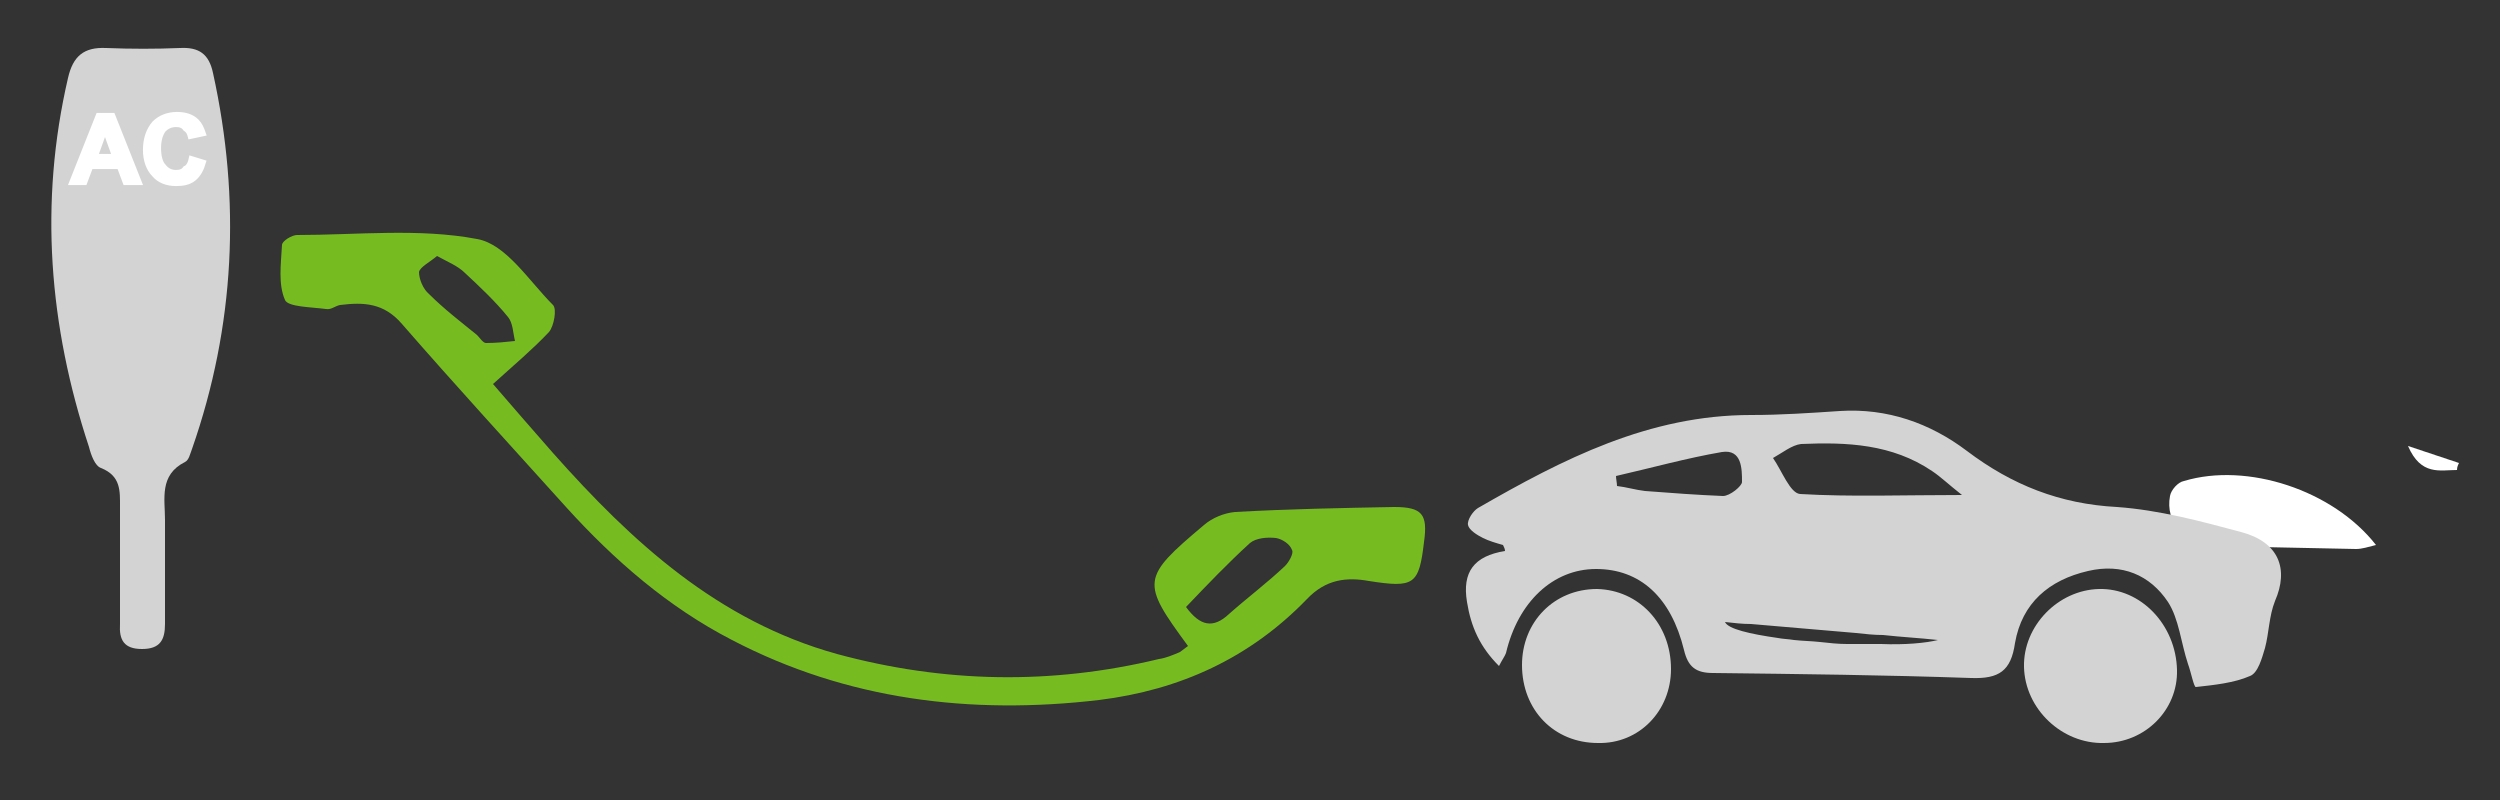 <?xml version="1.0" encoding="utf-8"?>
<!-- Generator: Adobe Illustrator 26.0.1, SVG Export Plug-In . SVG Version: 6.00 Build 0)  -->
<svg version="1.1" id="图层_1" xmlns="http://www.w3.org/2000/svg" xmlns:xlink="http://www.w3.org/1999/xlink" x="0px" y="0px"
	 viewBox="0 0 250 80" style="enable-background:new 0 0 250 80;" xml:space="preserve">
<rect x="0" y="0" width="250" height="80" fill="#333333" stroke="none"/>
<style type="text/css">
	.st0{fill:#FFFFFF;}
	.st1{fill:#D3D3D3;}
	.st2{fill:#76BC21;}
	.st3{fill:none;stroke:#FFFFFF;stroke-width:0.411;stroke-miterlimit:10;}
</style>
<path class="st0" d="M240.8,44.6c2.1,0.7,3.6,1.2,5.1,1.7c-0.1,0.2-0.2,0.4-0.2,0.7C244,47,242.1,47.6,240.8,44.6"/>
<path class="st0" d="M237.6,54.5c-0.8,0.2-1.4,0.4-2,0.4c-4.9-0.1-9.7-0.2-14.5-0.3c-2.6-0.1-4.6-2.4-4.1-5c0.1-0.6,0.8-1.4,1.4-1.5
	C224.7,46.2,233.3,49,237.6,54.5"/>
<path class="st1" d="M12,56.2c0-1.8,0-3.6,0-5.5c0-1.6,0.1-3.1-1.9-3.9c-0.6-0.2-1-1.3-1.2-2.1c-4-12.1-5-24.4-2.1-36.9
	c0.5-2.2,1.6-3.1,3.8-3c2.5,0.1,5,0.1,7.4,0c1.9-0.1,2.9,0.6,3.3,2.5c2.8,12.7,2.2,25.3-2.1,37.6c-0.2,0.5-0.3,1.1-0.7,1.3
	c-2.6,1.3-2,3.7-2,5.8c0,3.5,0,6.9,0,10.4c0,1.6-0.5,2.5-2.3,2.5S11.9,64,12,62.4C12,60.5,12,58.3,12,56.2L12,56.2z"/>
<path class="st1" d="M210.4,74.3c-4.2,0.1-7.9-3.4-8-7.6c-0.1-4.1,3.4-7.7,7.5-7.8c4.2-0.1,7.7,3.6,7.8,8.1
	C217.8,71,214.5,74.3,210.4,74.3"/>
<path class="st1" d="M167.1,66.9c0,4.2-3.2,7.5-7.3,7.4c-4.4,0-7.6-3.3-7.6-7.8c0-4.3,3.2-7.6,7.5-7.6
	C163.9,59,167.1,62.4,167.1,66.9"/>
<path class="st1" d="M224.1,53.2c-4.1-1.1-8.2-2.2-12.4-2.5c-5.7-0.3-10.5-2.2-15-5.6c-3.7-2.8-8-4.3-12.7-4c-3,0.2-5.9,0.4-8.9,0.4
	c-10.2,0-18.8,4.4-27.3,9.3c-0.5,0.3-1.1,1.2-1,1.7s0.9,1,1.5,1.3s1.3,0.5,2,0.7c0.1,0.2,0.2,0.4,0.2,0.6c-3.1,0.5-4.3,2.1-3.8,5.1
	c0.4,2.5,1.3,4.5,3.2,6.4c0.3-0.6,0.6-1,0.7-1.3c1.2-5.1,4.7-8.4,9-8.4c4.4,0,7.5,2.8,8.8,8.1c0.4,1.7,1.2,2.3,2.9,2.3
	c8.6,0.1,17.2,0.2,25.8,0.5c2.8,0.1,4-0.7,4.4-3.5c0.7-4,3.4-6.3,7.3-7.2c3.4-0.8,6.2,0.4,8,3.1c1.1,1.7,1.3,4.1,2,6.2
	c0.3,0.8,0.6,2.4,0.8,2.3c1.8-0.2,3.8-0.4,5.4-1.1c0.8-0.3,1.2-1.8,1.5-2.8c0.4-1.5,0.4-3.2,1-4.7C228.9,56.9,227.9,54.2,224.1,53.2
	 M164.5,49.1c-0.9-0.1-1.9-0.4-2.8-0.5c0-0.3-0.1-0.7-0.1-1c3.5-0.8,7.1-1.8,10.6-2.4c2-0.3,2,1.7,2,3c0,0.4-1.2,1.4-1.9,1.4
	C169.8,49.5,167.1,49.3,164.5,49.1 M188.1,64.4c-0.3,0-0.6,0-0.8,0c-0.6,0-1.1,0-1.7,0c-0.3,0-0.6,0-0.9,0c-0.9,0-1.8-0.1-2.7-0.2
	c-0.9-0.1-1.7-0.1-2.6-0.2c-0.6-0.1-1.1-0.1-1.6-0.2c-2.8-0.4-5-0.9-5.3-1.6c0.9,0.1,1.7,0.2,2.6,0.2c3.5,0.3,6.9,0.6,10.5,0.9
	c0.9,0.1,1.8,0.2,2.7,0.2c1.8,0.2,3.7,0.3,5.5,0.5C192.6,64.3,190.5,64.5,188.1,64.4 M180,49.4c-1-0.1-1.8-2.3-2.7-3.6
	c0.9-0.5,1.9-1.3,2.8-1.4c4.6-0.2,9.1,0,13.1,2.7c0.9,0.6,1.6,1.3,3,2.4C190.3,49.5,185.1,49.7,180,49.4"/>
<path class="st2" d="M139.4,50.7c-5.3,0.1-10.6,0.2-15.9,0.5c-1.1,0.1-2.3,0.6-3.1,1.3c-6.3,5.3-6.3,5.7-1.6,12.1
	c-0.3,0.2-0.5,0.4-0.8,0.6c-0.7,0.3-1.4,0.6-2.1,0.7c-10.8,2.6-21.5,2.4-32.2-0.5c-11.9-3.3-20.5-11.2-28.4-20.1
	c-2.1-2.4-4.2-4.8-6-6.9c2.1-1.9,4-3.5,5.6-5.2c0.5-0.6,0.8-2.3,0.4-2.7c-2.4-2.4-4.7-6.1-7.6-6.6c-5.8-1.1-12-0.4-18-0.4
	c-0.5,0-1.5,0.6-1.5,1c-0.1,1.9-0.4,3.9,0.3,5.5c0.3,0.7,2.6,0.7,4.1,0.9c0.5,0.1,0.9-0.3,1.4-0.4c2.4-0.3,4.4-0.2,6.2,1.9
	c5.4,6.2,10.9,12.2,16.4,18.3c4.8,5.3,10.2,10,16.6,13.3c11.5,6,23.9,7.5,36.7,6c8.1-1,15.1-4.2,20.8-10.1c1.9-2,4-2.2,6.2-1.8
	c4.5,0.7,5,0.4,5.5-3.9C142.8,51.4,142.2,50.7,139.4,50.7 M48.6,34.3c-0.3,0-0.6-0.5-0.9-0.8c-1.6-1.3-3.3-2.6-4.8-4.1
	c-0.6-0.5-1-1.5-1-2.2c0.1-0.5,1.1-1,1.8-1.6c1.1,0.6,2.1,1,2.8,1.7c1.5,1.4,3,2.8,4.3,4.4c0.5,0.6,0.5,1.6,0.7,2.4
	C50.6,34.2,49.6,34.3,48.6,34.3 M128.5,56.6c-1.8,1.7-3.8,3.2-5.6,4.8c-1.6,1.5-2.9,1.2-4.3-0.7c2.1-2.2,4.2-4.4,6.4-6.4
	c0.6-0.5,1.7-0.6,2.6-0.5c0.6,0.1,1.4,0.6,1.6,1.2C129.4,55.3,128.9,56.2,128.5,56.6"/>
<path class="st0" d="M14,18.3h-1.5l-0.6-1.6H9.1l-0.6,1.6H7.1l2.7-6.8h1.5L14,18.3z M11.4,15.6l-0.9-2.5l-0.9,2.5H11.4z"/>
<path class="st3" d="M14,18.3h-1.5l-0.6-1.6H9.1l-0.6,1.6H7.1l2.7-6.8h1.5L14,18.3z M11.4,15.6l-0.9-2.5l-0.9,2.5H11.4z"/>
<path class="st0" d="M19.1,15.8l1.3,0.4c-0.2,0.7-0.5,1.3-1,1.7s-1.1,0.5-1.8,0.5c-0.9,0-1.7-0.3-2.2-0.9c-0.6-0.6-0.9-1.5-0.9-2.5
	c0-1.1,0.3-2,0.9-2.7c0.6-0.6,1.4-0.9,2.3-0.9c0.8,0,1.5,0.2,2,0.7c0.3,0.3,0.5,0.7,0.7,1.3L19,13.7c-0.1-0.4-0.2-0.6-0.5-0.8
	c-0.2-0.3-0.5-0.4-0.9-0.4c-0.5,0-0.9,0.2-1.2,0.5c-0.3,0.4-0.5,1-0.5,1.8c0,0.9,0.2,1.5,0.5,1.8c0.3,0.4,0.7,0.6,1.2,0.6
	c0.4,0,0.7-0.1,0.9-0.4C18.8,16.7,19,16.3,19.1,15.8"/>
<path class="st3" d="M19.1,15.8l1.3,0.4c-0.2,0.7-0.5,1.3-1,1.7s-1.1,0.5-1.8,0.5c-0.9,0-1.7-0.3-2.2-0.9c-0.6-0.6-0.9-1.5-0.9-2.5
	c0-1.1,0.3-2,0.9-2.7c0.6-0.6,1.4-0.9,2.3-0.9c0.8,0,1.5,0.2,2,0.7c0.3,0.3,0.5,0.7,0.7,1.3L19,13.7c-0.1-0.4-0.2-0.6-0.5-0.8
	c-0.2-0.3-0.5-0.4-0.9-0.4c-0.5,0-0.9,0.2-1.2,0.5c-0.3,0.4-0.5,1-0.5,1.8c0,0.9,0.2,1.5,0.5,1.8c0.3,0.4,0.7,0.6,1.2,0.6
	c0.4,0,0.7-0.1,0.9-0.4C18.8,16.7,19,16.3,19.1,15.8z"/>
</svg>
